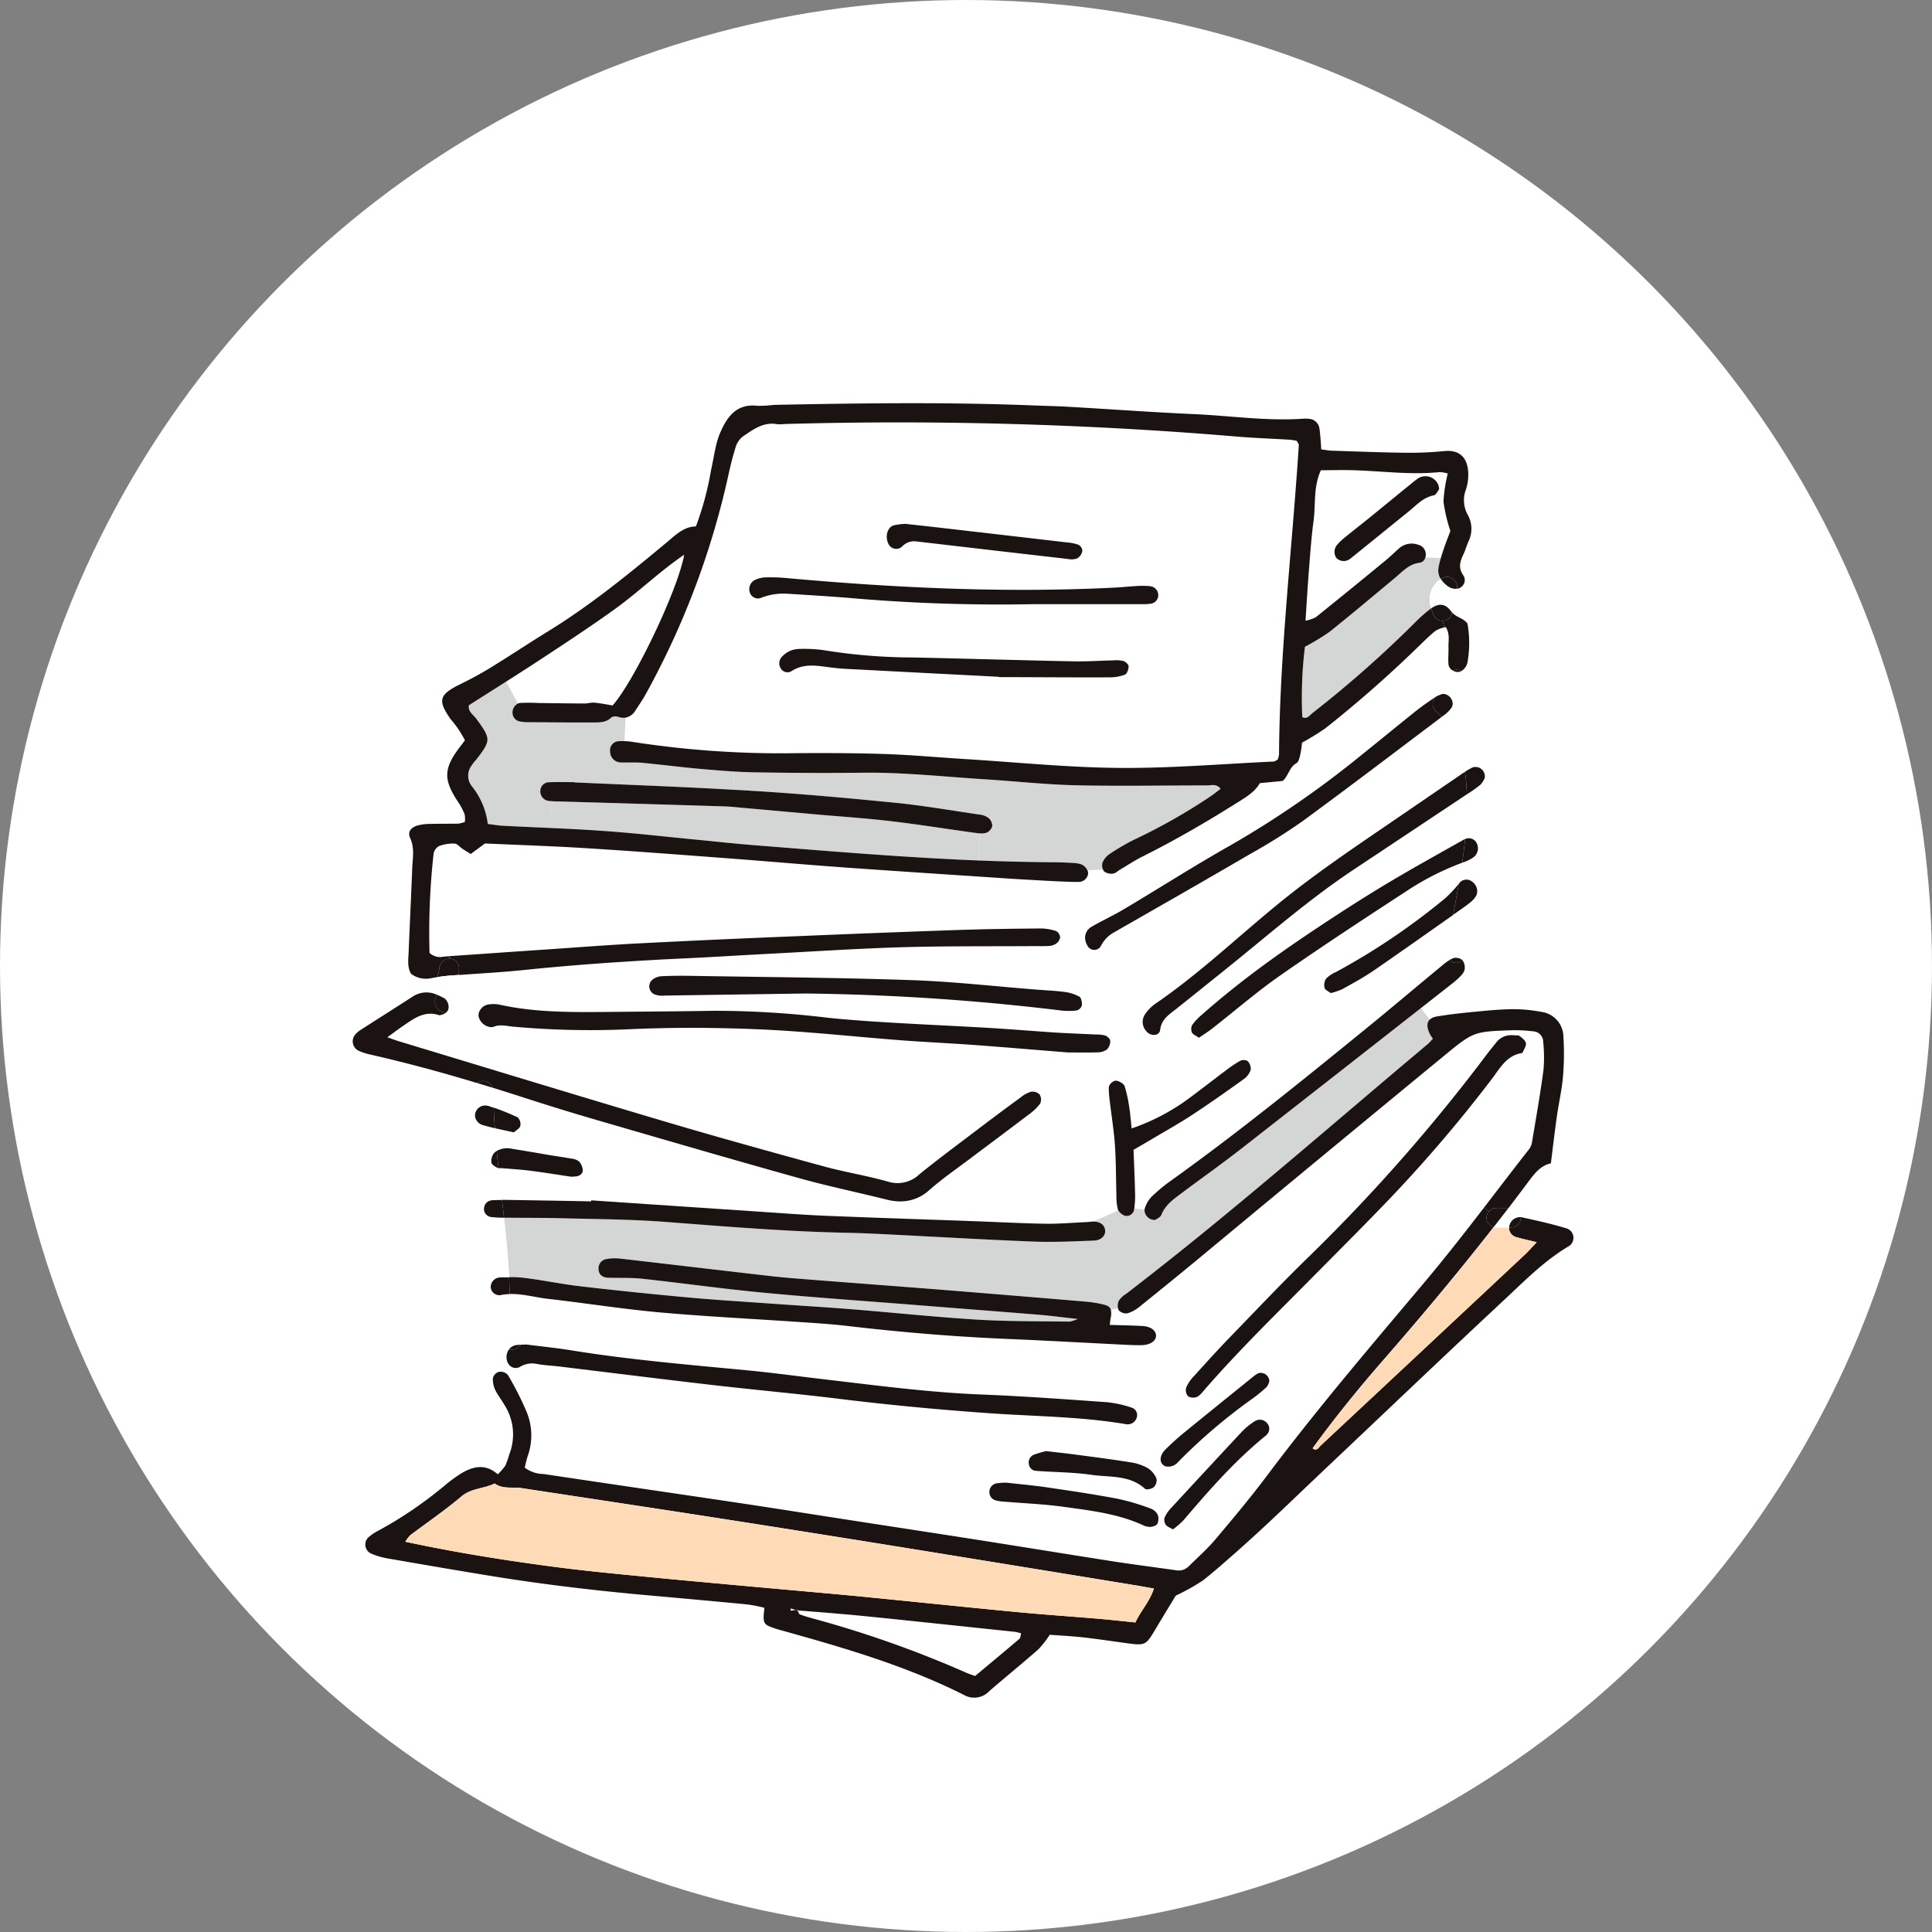 <svg xmlns="http://www.w3.org/2000/svg" xmlns:xlink="http://www.w3.org/1999/xlink" width="333" height="333" viewBox="0 0 333 333"><rect x="0" y="0" width="333" height="333" fill="#808080" stroke="none"/><defs><clipPath id="a"><rect width="210.399" height="223.11" fill="none"/></clipPath></defs><g transform="translate(-780 -3206)"><circle cx="166.5" cy="166.5" r="166.5" transform="translate(780 3206)" fill="#fff"/><g transform="translate(840.8 3275.5)"><g clip-path="url(#a)"><path d="M311.23,744.056c-.1.354-.084.767-.278.937-2.539,2.168-5.111,4.3-7.658,6.426-.608-.228-1.046-.354-1.459-.54a187.045,187.045,0,0,0-26.069-9.26c-.894-.245-1.788-.481-2.648-.81-.2-.084-.3-.448-.431-.708,3.888.329,7.759.615,11.622,1,8.611.869,17.222,1.8,25.834,2.7.329.042.649.152,1.088.253" transform="translate(-196.026 -532.034)" fill="#fff"/><path d="M505.635,386.39a25.092,25.092,0,0,1,.051,4.841c-.565,4.234-1.308,8.443-2.016,12.651a2.829,2.829,0,0,1-.624,1.2c-2.564,3.281-5.094,6.6-7.633,9.9-3.381,4.394-6.8,8.763-10.365,13-7.979,9.471-16.008,18.892-23.59,28.684l-3.39-2.656a1.413,1.413,0,0,0,0-1.865,1.6,1.6,0,0,0-2.168-.354,11.753,11.753,0,0,0-2.134,1.72q-6.148,6.554-12.212,13.166a5.9,5.9,0,0,0-1.164,1.687.925.925,0,0,0-.067.38l-1.02-.034a1.632,1.632,0,0,0-.135-.852,2.331,2.331,0,0,0-1.282-1.064,41.084,41.084,0,0,0-5.6-1.653c-4.065-.767-8.156-1.375-12.246-1.973-.691-.1-1.391-.193-2.091-.27l.3-2.572.261.025c3.1.219,6.224.219,9.286.667,3.121.455,6.536-.026,9.193,2.4.244.228,1.172.033,1.518-.261a1.689,1.689,0,0,0,.464-1.493,3.918,3.918,0,0,0-1.485-1.788l3.079-.312a2.187,2.187,0,0,0,2.1-.717,3.28,3.28,0,0,0,.236-.244,95.738,95.738,0,0,1,12.676-10.753,25.747,25.747,0,0,0,2.4-1.973,2.68,2.68,0,0,0,.456-1.029,1.5,1.5,0,0,0-1.847-1.358,3.98,3.98,0,0,0-.861.548c-2.437,1.974-4.883,3.939-7.32,5.92l-2.1-2.58a6.939,6.939,0,0,0,.895-.953c5.911-6.815,12.381-13.1,18.714-19.509,4.47-4.512,8.974-9,13.368-13.595A244.105,244.105,0,0,0,496.8,392.749c1.358-1.787,2.479-3.973,5.06-4.411a.4.4,0,0,0,.27-.2c.2-.506.607-1.063.514-1.527s-.625-.894-1.054-1.214a.884.884,0,0,0-.616-.126c-.227-.018-.438-.034-.649-.034l-.034-.852a.7.7,0,0,1,.135-.008,27.765,27.765,0,0,1,3.45.194,1.816,1.816,0,0,1,1.754,1.821" transform="translate(-300.448 -276.31)" fill="#fff"/><path d="M264.9,384.419l.034.852a3.236,3.236,0,0,0-2.8,1.256c-.5.633-1.021,1.257-1.509,1.9a302.073,302.073,0,0,1-30.869,35.1c-4.639,4.513-9.083,9.219-13.579,13.866-2.091,2.158-4.107,4.394-6.123,6.62a6.869,6.869,0,0,0-1.35,1.965,1.675,1.675,0,0,0,.3,1.518,1.794,1.794,0,0,0,1.552.119,1.4,1.4,0,0,0,.346-.211l2.1,2.58q-2.277,1.834-4.537,3.686c-1.155.944-2.277,1.948-3.349,3.011-.995.986-1.079,2.159-.329,2.715a1.361,1.361,0,0,0,.38.194l-3.079.312a8.575,8.575,0,0,0-2.91-.995c-3.3-.532-6.612-.953-9.919-1.392-1.484-.194-2.977-.346-4.756-.556-.506.152-1.282.337-2.033.616a1.423,1.423,0,0,0-.868,1.687,1.266,1.266,0,0,0,1.248,1.1l-.3,2.572c-1.594-.193-3.2-.345-4.824-.531a11.331,11.331,0,0,0-1.653.11,1.489,1.489,0,0,0-1.291,1.4,1.461,1.461,0,0,0,1.1,1.543,5.554,5.554,0,0,0,1.358.211c3.433.3,6.891.422,10.3.895,4.655.649,9.362,1.172,13.714,3.171a2.731,2.731,0,0,0,1.324.295c.422-.042,1.029-.245,1.155-.539a1.913,1.913,0,0,0,.169-.742l1.02.034a1.605,1.605,0,0,0,.245.86c.228.337.725.5,1.248.818a15.929,15.929,0,0,0,1.813-1.569c4.4-5.162,8.873-10.272,14.169-14.574a2.073,2.073,0,0,0,.27-.269l3.391,2.657q-1.7,2.189-3.357,4.4c-2.842,3.787-5.887,7.431-8.948,11.057-1.408,1.67-3.07,3.129-4.631,4.673a2.446,2.446,0,0,1-2.227.658c-3.55-.506-7.1-.953-10.643-1.5-8.215-1.282-16.421-2.624-24.644-3.913-6.848-1.072-13.7-2.108-20.553-3.172-6.393-.987-12.778-2.007-19.179-2.968-11.31-1.687-22.628-3.331-33.938-5.027a5.429,5.429,0,0,1-3.247-1.1c.169-.683.3-1.366.523-2.016a10.626,10.626,0,0,0-.152-7.482,52.927,52.927,0,0,0-3.273-6.468,1.707,1.707,0,0,0-1.3-.565l1.569-1.114a1.466,1.466,0,0,0,1.889.237,4.05,4.05,0,0,1,2.969-.43c1.248.219,2.53.27,3.787.422,8.839,1.071,17.661,2.176,26.5,3.2,7.346.851,14.717,1.5,22.055,2.412,8.375,1.029,16.775,1.813,25.192,2.412,7.954.573,15.949.573,23.835,1.906a1.131,1.131,0,0,0,.337.025,1.586,1.586,0,0,0,1.552-1.155,1.335,1.335,0,0,0-.826-1.695,18.744,18.744,0,0,0-4.377-.961c-7.144-.506-14.3-1.029-21.456-1.316-8.914-.346-17.728-1.51-26.567-2.547-4.706-.549-9.4-1.2-14.118-1.645-10-.953-20.022-1.8-29.958-3.4-2.623-.43-5.271-.692-7.9-1.029-.338.017-.667.017-1,.034.591-.9.439-2.236-.894-2.429-.38-.059-.742-.119-1.088-.169.118-2.049.143-4.1.1-6.14,2.261-.076,4.445.591,6.672.835,6.426.734,12.819,1.754,19.255,2.336,8.173.725,16.37,1.122,24.551,1.687,2.649.177,5.305.354,7.945.666,9.067,1.064,18.149,1.822,27.275,2.21,6.814.287,13.621.675,20.427,1.012.919.042,1.847.085,2.766.068,1.56-.026,2.606-.776,2.514-1.737-.093-.877-.971-1.5-2.379-1.577-1.831-.093-3.66-.127-5.592-.187.059-.531.085-.851.143-1.172a3.244,3.244,0,0,0,.033-1.476l1.249-.186a.8.8,0,0,0,.152.355,1.729,1.729,0,0,0,1.493.489,6.089,6.089,0,0,0,2.083-1.147q5.136-4.124,10.222-8.325,21.128-17.458,42.255-34.916c5.086-4.192,5.17-4.175,11.74-4.4" transform="translate(-65.055 -276.346)" fill="#fff"/><path d="M572.416,239.79a68.334,68.334,0,0,1-.27,7.27c-.008.152-.025.3-.042.447a1.722,1.722,0,0,0-.313.144c-4.622,2.606-9.26,5.17-13.8,7.911-4.149,2.5-8.214,5.144-12.246,7.835-4.968,3.324-9.826,6.781-14.464,10.542l-2.125-2.64c.809-.649,1.61-1.291,2.412-1.94,7.017-5.659,13.806-11.588,21.329-16.589q9.754-6.49,19.516-12.98" transform="translate(-380.394 -172.377)" fill="#fff"/><path d="M97.583,347.256,97.616,350c-3.424.034-6.857.059-10.289.093-6.123.05-12.255.076-18.285-1.265a5.45,5.45,0,0,0-2.058.008,1.931,1.931,0,0,0-1.189.827l-4.909-.152A1.231,1.231,0,0,0,61,349.3a13.839,13.839,0,0,0,1.054-5.591c3.753-.27,7.515-.472,11.251-.86,7.886-.819,15.78-1.375,23.683-1.805l.161,2.876a2.857,2.857,0,0,0-1.593.506,1.495,1.495,0,0,0,.328,2.664,3.871,3.871,0,0,0,1.7.169" transform="translate(-43.769 -245.162)" fill="#fff"/><path d="M156.014,439.284l-.085,2.952q-6.325-.227-12.642-.473c-3.812-.16-7.616-.455-11.411-.708q-14.523-.961-29.038-1.956a1.254,1.254,0,0,1-.008.177q-7.616-.139-15.249-.262h-.119c-.2-1.822-.413-3.644-.607-5.474.236.034.514,0,.759.026,1.594.135,3.205.236,4.8.439,2.286.295,4.554.666,6.95,1.021a8.364,8.364,0,0,0,.911-.059c.633-.1,1.138-.49,1.1-1.114a2.505,2.505,0,0,0-.65-1.467,2.437,2.437,0,0,0-1.274-.473c-1.248-.227-2.5-.4-3.753-.607-2.159-.355-4.309-.751-6.469-1.08a3.725,3.725,0,0,0-2.674.354c-.127-1.307-.236-2.606-.321-3.913,1.054.244,2.134.464,3.256.725.388-.355,1-.667,1.121-1.1a1.615,1.615,0,0,0-.439-1.476,40.155,40.155,0,0,0-4.141-1.687c-.051-.987-.076-1.965-.085-2.952a1.681,1.681,0,0,0-.067-.472c1.737.531,3.475,1.088,5.212,1.644q6.427,2.076,12.9,3.973c11.529,3.349,23.05,6.714,34.605,9.936,5,1.4,10.095,2.455,15.139,3.711a9.551,9.551,0,0,0,2.277.321" transform="translate(-61.734 -301.708)" fill="#fff"/><path d="M223.256,144.7a1.53,1.53,0,0,0-.708.684c-.742,1.333-1.6,2.6-2.353,3.921-1.122.742-2.227,1.519-3.289,2.353-3.163,2.522-6.283,5.094-9.438,7.625a169.2,169.2,0,0,1-22.519,15.527c-6.233,3.516-12.271,7.38-18.42,11.04-1.789,1.063-3.686,1.931-5.482,2.969a2.189,2.189,0,0,0-1.181,1.914l-4.293-.067a1.362,1.362,0,0,0-.675-1.062,8.593,8.593,0,0,0-2.691-.455c-4.74.042-9.479.1-14.22.261q-13.688.468-27.385,1.054-13.689.568-27.377,1.24c-5.3.27-10.6.683-15.907,1.046-5.668.379-11.344.784-17.012,1.172-.328.025-.649.042-.978.067a2.665,2.665,0,0,1-2.446-.64,122.777,122.777,0,0,1,.7-17.079,1.856,1.856,0,0,1,.937-1.333,6.928,6.928,0,0,1,2.682-.43c.455.017.886.591,1.349.894s.928.59,1.434.9c.936-.684,1.746-1.291,2.454-1.814,5.963.27,11.741.456,17.509.818,7.844.489,15.688,1.088,23.522,1.678,7.034.523,14.059,1.148,21.093,1.653,9.455.675,18.909,1.282,28.372,1.915,2.3.152,4.613.278,6.925.4,1.619.076,3.23.168,4.85.168a1.655,1.655,0,0,0,1.687-1.417,1.333,1.333,0,0,0-.118-.582l2.691-.143a1,1,0,0,0,.211.346,2.085,2.085,0,0,0,1.543.354c.414-.042.785-.439,1.181-.674,1.29-.76,2.547-1.6,3.888-2.269,5.482-2.741,10.779-5.8,15.974-9.067,1.645-1.037,3.34-1.974,4.234-3.576,1.509-.143,2.766-.261,3.955-.379,1.021-.954,1.139-2.4,2.362-3.062.388-.219.54-.987.666-1.535a15.74,15.74,0,0,0,.286-2,44.62,44.62,0,0,0,4.032-2.48,208.03,208.03,0,0,0,15.9-13.958c1-.961,1.973-1.957,3.061-2.825a4.539,4.539,0,0,1,1.552-.6l.228-.077c.767,1.265.422,2.438.464,3.56.025.919-.076,1.855-.009,2.775a1.391,1.391,0,0,0,.759,1.18" transform="translate(-33.647 -98.621)" fill="#fff"/><path d="M206.938,201.814c-.27.177-.532.355-.8.54q-5.3,3.607-10.585,7.236c-7.144,4.891-14.355,9.691-21.068,15.2-6.958,5.709-13.5,11.941-20.967,17.036a7.193,7.193,0,0,0-1.679,1.712,2.348,2.348,0,0,0,.11,2.9c.7,1,2.311.979,2.446-.126.227-1.906,1.594-2.69,2.833-3.678q3.391-2.72,6.773-5.431l2.125,2.64c-1.552,1.257-3.071,2.539-4.563,3.863a9.778,9.778,0,0,0-1.645,1.754,1.534,1.534,0,0,0-.034,1.291c.169.345.675.522,1.206.893.785-.539,1.552-1.012,2.252-1.559,3.9-3.054,7.667-6.318,11.723-9.152,7.195-5.018,14.524-9.825,21.87-14.607a46.822,46.822,0,0,1,9.522-4.841c-.169,1.214-.371,2.421-.582,3.626a23.076,23.076,0,0,1-2.319,2.471,116.6,116.6,0,0,1-18.909,12.77,4.964,4.964,0,0,0-1.679,1.155,2.035,2.035,0,0,0-.219,1.568c.084.338.641.557,1.054.877a12.047,12.047,0,0,0,1.99-.674c1.813-1.013,3.643-2,5.355-3.172,4.613-3.171,9.176-6.41,13.756-9.623-.388,2.2-.751,4.42-1,6.646a1.4,1.4,0,0,0,.337,1.148A10.17,10.17,0,0,0,203,235.2c-4.276,3.525-8.5,7.11-12.794,10.611-11.1,9.041-22.207,18.065-33.854,26.406a28.918,28.918,0,0,0-3.458,2.868,4.985,4.985,0,0,0-1.155,2.049.547.547,0,0,0-.033.169l-1.763-.253a14.723,14.723,0,0,0,.144-2.437c-.059-2.53-.169-5.06-.27-7.65,1.333-.775,2.53-1.467,3.711-2.168,2.176-1.3,4.4-2.53,6.511-3.93,2.986-1.965,5.912-4.03,8.814-6.115a3.185,3.185,0,0,0,1.163-1.6,1.891,1.891,0,0,0-.54-1.484,1.4,1.4,0,0,0-1.273-.043,21.217,21.217,0,0,0-2.581,1.738c-2.041,1.518-4.032,3.1-6.081,4.605a36.4,36.4,0,0,1-10.053,5.313c-.161-1.5-.227-2.53-.4-3.55a23.779,23.779,0,0,0-.8-3.712c-.135-.422-.792-.792-1.29-.945-.582-.177-1.425.548-1.451,1.2a16.441,16.441,0,0,0,.186,2.395c.287,2.513.708,5.027.877,7.549.195,2.875.169,5.769.253,8.661a8.6,8.6,0,0,0,.261,2.387.762.762,0,0,0,.076.168l-4.369,1.9c-.346,0-.692.068-1.037.085-2.421.109-4.85.328-7.27.287-4.15-.068-8.307-.3-12.457-.447-4.217-.16-8.425-.3-12.634-.447l.085-2.952a7.346,7.346,0,0,0,5.119-1.973c2.252-1.974,4.74-3.686,7.135-5.491,3.322-2.5,6.663-4.984,9.977-7.506A9.138,9.138,0,0,0,133.723,259a1.7,1.7,0,0,0-.1-1.577,1.777,1.777,0,0,0-1.51-.455,5.045,5.045,0,0,0-1.78.987q-3.631,2.657-7.228,5.381c-3.408,2.581-6.84,5.137-10.171,7.819a5.443,5.443,0,0,1-5.373,1.315c-3.651-1.045-7.438-1.635-11.108-2.64-9.125-2.5-18.251-5.018-27.317-7.709-15.375-4.563-30.717-9.252-46.067-13.9-.439-.134-.869-.3-1.872-.657,1.172-.843,1.889-1.392,2.623-1.89,1.9-1.3,3.753-2.758,6.3-1.915a.673.673,0,0,0,.337-.042,1.96,1.96,0,0,0,.894-.429,1.331,1.331,0,0,0,1-.658l4.909.152a1.646,1.646,0,0,0-.338,1.214,2.431,2.431,0,0,0,1.9,1.8,1.429,1.429,0,0,0,.683-.025c1.139-.481,2.261-.127,3.408-.025A147.793,147.793,0,0,0,63,246.177c7.5-.337,15.03-.3,22.527.033,8.072.354,16.126,1.257,24.188,1.873,4.259.321,8.536.514,12.8.826,5.3.388,10.593.843,16.008,1.274,1.619,0,3.357.033,5.086-.017a2.867,2.867,0,0,0,1.611-.481,2.088,2.088,0,0,0,.582-1.468c0-.328-.481-.8-.852-.936a5.891,5.891,0,0,0-1.695-.186c-2.311-.118-4.622-.194-6.925-.337-3.8-.252-7.607-.573-11.411-.8-5.769-.337-11.546-.59-17.315-.936-3.458-.211-6.916-.446-10.365-.8a163.727,163.727,0,0,0-19.711-1.215q-4.213.075-8.442.11l-.033-2.741q12.132-.164,24.264-.354a402.276,402.276,0,0,1,43.925,2.918,11.1,11.1,0,0,0,2.749.008,1.291,1.291,0,0,0,.919-.868c.059-.5-.083-1.317-.429-1.51a7.216,7.216,0,0,0-2.59-.819c-1.6-.211-3.222-.278-4.841-.4-7.144-.557-14.27-1.383-21.431-1.627-12.7-.439-25.419-.523-38.138-.742-1.619-.025-3.239-.016-4.858.059l-.16-2.876c1.333-.068,2.656-.135,3.99-.194,4.85-.228,9.7-.54,14.549-.793,7.616-.4,15.24-.9,22.865-1.13,7.514-.219,15.029-.143,22.552-.193.928-.009,1.856.033,2.775-.025a2.507,2.507,0,0,0,1.282-.4,1.653,1.653,0,0,0,.691-1.1l4.293.067a2.681,2.681,0,0,0,.4,1.367,1.311,1.311,0,0,0,2.285.143,5.519,5.519,0,0,1,2.328-2.437c7.818-4.469,15.646-8.94,23.421-13.478a102.668,102.668,0,0,0,9.092-5.7c8.046-5.9,15.965-11.934,23.926-17.93a17.567,17.567,0,0,1,4.023,9.454" transform="translate(-15.238 -138.281)" fill="#fff"/><path d="M609.119,51.489c-.295.8-.768,1.973-1.172,3.171-.16.489-.329.987-.472,1.476l-2.674-.085a1.633,1.633,0,0,0,.068-.7,1.693,1.693,0,0,0-1.282-1.485,3.28,3.28,0,0,0-3.264.574c-.785.682-1.518,1.425-2.319,2.083q-6.022,4.947-12.1,9.843a6.492,6.492,0,0,1-1.754.582c.211-3.214.379-6.09.607-8.966.22-2.766.414-5.532.785-8.282.379-2.817-.076-5.769,1.256-8.678,1.872-.008,3.711-.059,5.55-.008,4.968.143,9.919.835,14.9.328a5.8,5.8,0,0,1,1.425.237,25.505,25.505,0,0,0-.742,4.84,27.355,27.355,0,0,0,1.189,5.07M607.171,44.3a3.233,3.233,0,0,0-.092-.615,2.378,2.378,0,0,0-3.61-1.215c-.565.4-1.088.852-1.628,1.291-2.328,1.889-4.647,3.8-6.975,5.685-1.35,1.087-2.716,2.15-4.057,3.247a9.29,9.29,0,0,0-1.24,1.206,1.868,1.868,0,0,0-.1,2.252,1.793,1.793,0,0,0,2.219.236,6.64,6.64,0,0,0,.548-.422l9.69-7.843c1.333-1.08,2.48-2.42,4.318-2.775.414-.076.7-.775.928-1.046" transform="translate(-419.923 -29.467)" fill="#fff"/><path d="M124.707,92.88c-1.088,6.106-8.678,21.9-12.339,25.976-1.13-.185-2.125-.388-3.137-.48-.566-.051-1.148.152-1.721.143-2.656-.009-5.313-.051-7.97-.085a29.321,29.321,0,0,0-3.1-.008,1.046,1.046,0,0,0-.4.109l-2.033-3.778c2.117-1.35,4.208-2.682,6.274-4.049,4.251-2.8,8.51-5.591,12.626-8.568,4-2.894,7.557-6.376,11.8-9.261" transform="translate(-67.579 -66.768)" fill="#fff"/><path d="M282.459,15.017c.177.354.362.565.354.751-1.131,17.761-3.281,35.456-3.407,53.286a3.69,3.69,0,0,1-.228.91c-.286.144-.472.329-.675.337-8.889.405-17.787,1.173-26.677,1.1s-17.77-.987-26.652-1.535c-4.731-.295-9.454-.733-14.194-.877-5.541-.169-11.1-.177-16.649-.109a166.921,166.921,0,0,1-26.592-2,8.884,8.884,0,0,0-1.164-.093l.186-4.048a2.583,2.583,0,0,0,1.746-1.3c.633-.969,1.29-1.922,1.839-2.935a140.459,140.459,0,0,0,14.059-37.151c.363-1.687.767-3.382,1.282-5.027a3.833,3.833,0,0,1,1.223-1.99c1.787-1.206,3.55-2.606,5.963-2.184a7.659,7.659,0,0,0,1.383-.025,697.273,697.273,0,0,1,77.3,2.116c3.221.286,6.46.4,9.69.591.438.034.877.135,1.214.186M258.583,41.745a1.553,1.553,0,0,0-1.408-1.662,15.318,15.318,0,0,0-2.412-.017c-1.265.067-2.53.211-3.8.27-18.943.945-37.835.042-56.7-1.67a29.542,29.542,0,0,0-3.458-.092,4.432,4.432,0,0,0-1.644.4,1.768,1.768,0,0,0-.936,2.3,1.469,1.469,0,0,0,2.015.776,10.515,10.515,0,0,1,4.411-.666c3.45.219,6.907.422,10.357.7a298.932,298.932,0,0,0,32.159,1.1q9.349,0,18.69,0a8.307,8.307,0,0,0,1.383-.077,1.486,1.486,0,0,0,1.341-1.357m-5.735,13.57c.363-.143.624-.937.624-1.434,0-.312-.506-.775-.878-.9a5.131,5.131,0,0,0-1.7-.119c-2.311.051-4.613.219-6.924.169-9.227-.186-18.454-.472-27.689-.667a97.439,97.439,0,0,1-15.5-1.281,25.023,25.023,0,0,0-4.141-.186,4.02,4.02,0,0,0-2.792,1.215,1.652,1.652,0,0,0-.3,2.184,1.335,1.335,0,0,0,1.839.413c1.907-1.24,3.956-1,6.031-.717,1.029.143,2.066.262,3.095.321q13.322.708,26.626,1.384v.058H233.9c5.431.017,10.855.059,16.278.034a7.129,7.129,0,0,0,2.665-.472M245.5,33.985a1.3,1.3,0,0,0-.666-1.046,7.639,7.639,0,0,0-2.016-.413q-10.3-1.2-20.579-2.387c-2.4-.278-4.807-.54-7.262-.81a11.683,11.683,0,0,0-2,.261c-1.13.346-1.535,2-.869,3.256a1.482,1.482,0,0,0,2.345.37,2.817,2.817,0,0,1,2.437-.86q13.031,1.531,26.07,3.02a3.078,3.078,0,0,0,1.67-.093,1.977,1.977,0,0,0,.869-1.3" transform="translate(-119.746 -8.54)" fill="#fff"/><path d="M252.351,375.41a7.593,7.593,0,0,0,.5.751c-.4.414-.608.692-.869.911-17.281,14.481-34.191,29.41-52.105,43.131a3.454,3.454,0,0,0-1.2,1.189,2.158,2.158,0,0,0-.1,1.249l-1.249.186c-.143-.447-.514-.674-1.206-.852a19.957,19.957,0,0,0-3.062-.507q-12.436-1.049-24.863-2.049c-7.143-.565-14.287-1.1-21.422-1.653-2.648-.211-5.305-.4-7.945-.692-8.712-.995-17.425-2.041-26.145-3.036a8.189,8.189,0,0,0-2.4.109,1.61,1.61,0,0,0-1.239,1.831c.059.835.657,1.341,1.67,1.366,1.956.059,3.931-.034,5.87.177,6.891.751,13.756,1.721,20.646,2.379,8.629.826,17.273,1.417,25.91,2.1,7.253.582,14.506,1.131,21.759,1.721,2.05.168,4.091.447,6.722.733a6.418,6.418,0,0,1-1.417.456c-5.313-.084-10.635-.025-15.941-.346-7.253-.447-14.5-1.215-21.751-1.8-4.378-.346-8.754-.607-13.132-.919-4.959-.354-9.918-.641-14.861-1.1q-9.311-.848-18.605-1.924c-3.205-.371-6.376-1.037-9.581-1.442a18.4,18.4,0,0,0-2.716-.135c-.169-3.424-.5-6.831-.877-10.246h.237c3.348.033,6.705.008,10.053.1,5.887.152,11.79.177,17.652.633,10.366.792,20.723,1.653,31.122,1.864,2.421.051,4.85.16,7.27.287,8.307.413,16.606.9,24.914,1.231,3.458.135,6.924-.042,10.391-.169,1.349-.042,2.117-.911,1.957-1.889-.152-.885-.912-1.408-2.075-1.391l4.369-1.9a2.294,2.294,0,0,0,1.114.894,1.307,1.307,0,0,0,1.585-.987c.017-.093.034-.194.042-.286l1.763.253a1.748,1.748,0,0,0,1.855,1.746c.237-.186.877-.44,1.054-.877.683-1.729,2.108-2.707,3.492-3.745,3.416-2.555,6.907-5.027,10.272-7.649q15.5-12.083,30.952-24.231l1.544,1.965c-.556.532-.531,1.392.043,2.555" transform="translate(-66.671 -266.62)" fill="#d4d5d5"/><path d="M194.914,249.519l-.211,4.664c-12.794-.515-25.563-1.595-38.324-2.607-3.458-.269-6.908-.649-10.357-.986-5.288-.506-10.576-1.123-15.881-1.493-3.112-.22-6.225-.38-9.345-.523l.219-4.613c.6.05,1.206.05,1.814.067q14.042.417,28.076.835c1.156.043,2.311.177,3.458.278q5.87.519,11.74,1.054c4.487.4,8.991.692,13.461,1.215,4.816.565,9.606,1.341,14.414,2,.3.042.624.084.936.11" transform="translate(-86.836 -175.376)" fill="#d4d5d5"/><path d="M116.633,186.193l-.177,3.137c-9.118-.523-18.243-.852-27.369-1.265v-.042c-1.5,0-3-.051-4.5.025a1.509,1.509,0,0,0-1.366,1.358,1.682,1.682,0,0,0,1.248,1.822c.194.034.4.051.6.068l-.219,4.613c-2.657-.118-5.314-.228-7.97-.372-.9-.042-1.788-.2-2.716-.312a12.818,12.818,0,0,0-2.707-6.46,2.911,2.911,0,0,1-.118-3.56,8.622,8.622,0,0,1,.851-1.088c2.539-3.281,2.523-3.551.093-6.9-.574-.792-1.611-1.408-1.366-2.454,2.159-1.383,4.293-2.724,6.4-4.065l2.033,3.778a1.722,1.722,0,0,0-.919,1.679,1.517,1.517,0,0,0,1.307,1.408,6.985,6.985,0,0,0,1.029.118c3.812.025,7.633.067,11.445.051,1.13-.009,2.311.076,3.255-.869a1.538,1.538,0,0,1,1.24-.084,2.544,2.544,0,0,0,1.2.126l-.186,4.048a7.61,7.61,0,0,0-1.231.033,1.587,1.587,0,0,0-1.232,1.814,1.873,1.873,0,0,0,1.754,1.822c1.265.05,2.539-.052,3.8.067,3.332.312,6.654.751,9.995,1.046,1.948.169,3.888.338,5.836.456" transform="translate(-50.886 -122.711)" fill="#d4d5d5"/><path d="M603.157,94.559l2.674.085c-.143.506-.279,1-.371,1.51a2.894,2.894,0,0,0,.346,2.125,4.268,4.268,0,0,0-1.645,5.052c-.059.042-.126.093-.186.135a27.049,27.049,0,0,0-2.834,2.547,195.387,195.387,0,0,1-17.424,15.359c-.506.4-.928,1.114-1.763.718a71.341,71.341,0,0,1,.455-12.137,38.355,38.355,0,0,0,4.217-2.556c3.8-3.019,7.506-6.165,11.243-9.261,1.316-1.088,2.429-2.445,4.335-2.665a1.185,1.185,0,0,0,.953-.91" transform="translate(-418.279 -67.975)" fill="#d4d5d5"/><path d="M314.9,228.206c.742.008,1.594-.354,2.362.573-.565.43-1.071.843-1.6,1.214a100.992,100.992,0,0,1-13.25,7.532,38.46,38.46,0,0,0-4.191,2.429,3.52,3.52,0,0,0-1.307,1.543,1.756,1.756,0,0,0,.085,1.2l-2.691.143a2.032,2.032,0,0,0-1.35-1.13,7.543,7.543,0,0,0-1.375-.16c-.927-.051-1.855-.092-2.775-.1q-6.642-.037-13.267-.311l.211-4.664a3.185,3.185,0,0,0,1.1-.093,1.754,1.754,0,0,0,1.046-1.164,1.885,1.885,0,0,0-.666-1.417,3.276,3.276,0,0,0-1.594-.574c-4.8-.7-9.589-1.544-14.414-2.024-8.274-.827-16.564-1.569-24.872-2.075q-1.556-.1-3.112-.177l.177-3.137c1.172.067,2.336.118,3.509.135,6.241.109,12.491.143,18.732.067,7.076-.076,14.085.708,21.127,1.148,5.187.328,10.374.9,15.569,1.02,7.515.169,15.029.017,22.544.026" transform="translate(-167.667 -162.327)" fill="#d4d5d5"/><path d="M214.614,496.768a1.711,1.711,0,0,1,.362,3.213c-4.209,2.539-7.607,6.031-11.15,9.329-10.408,9.7-20.689,19.533-31.028,29.3-4.959,4.689-9.842,9.471-14.954,13.974-1.9,1.67-3.787,3.357-5.777,4.918a36.011,36.011,0,0,1-4.664,2.606c-1,1.645-2.319,3.812-3.618,5.988-1.51,2.538-1.7,2.64-4.757,2.226-2.522-.346-5.035-.725-7.557-1.012-1.948-.219-3.905-.312-5.786-.455a18.128,18.128,0,0,1-1.948,2.5c-2.783,2.446-5.659,4.774-8.451,7.194a3.571,3.571,0,0,1-4.4.675c-9.758-4.908-20.174-7.979-30.641-10.9-.667-.193-1.341-.354-1.99-.581-1.982-.675-2.05-.81-1.754-3.534a26.785,26.785,0,0,0-2.96-.582c-5.752-.556-11.513-1.071-17.264-1.586-8.755-.784-17.475-1.812-26.154-3.2-6.157-.995-12.305-2.057-18.445-3.121a12.506,12.506,0,0,1-2.985-.868,1.71,1.71,0,0,1-.321-2.894A7.112,7.112,0,0,1,9.8,549a70.187,70.187,0,0,0,11.74-7.986,23.563,23.563,0,0,1,2.809-2.033c2-1.164,4.065-1.645,6.2.219a10.114,10.114,0,0,0,1.315-1.527,18.406,18.406,0,0,0,.683-1.957A9.42,9.42,0,0,0,31.6,527.1c-.464-.8-1.037-1.543-1.459-2.362a4.434,4.434,0,0,1-.439-1.645,1.4,1.4,0,0,1,1.1-1.56,1.226,1.226,0,0,1,.185-.017,1.706,1.706,0,0,1,1.3.566,52.884,52.884,0,0,1,3.273,6.468,10.623,10.623,0,0,1,.152,7.482c-.227.649-.354,1.333-.523,2.016a5.429,5.429,0,0,0,3.247,1.1c11.31,1.7,22.628,3.34,33.938,5.027,6.4.961,12.786,1.982,19.179,2.969,6.857,1.063,13.705,2.1,20.553,3.172,8.223,1.289,16.429,2.631,24.644,3.913,3.542.548,7.093.995,10.644,1.5a2.447,2.447,0,0,0,2.227-.658c1.56-1.543,3.222-3,4.63-4.673,3.062-3.626,6.107-7.27,8.948-11.057q1.657-2.214,3.357-4.4c7.582-9.792,15.61-19.213,23.589-28.685,3.568-4.234,6.984-8.6,10.365-13l.843.65a1.754,1.754,0,0,0-.388,1.071,1.7,1.7,0,0,0,1.223,1.619c-6.123,7.835-12.508,15.46-19.045,22.949-4.259,4.883-8.333,9.91-12.161,15.172.759.557,1.046-.143,1.374-.455q17.635-16.459,35.229-32.943c.649-.608,1.231-1.29,2.024-2.125-1.408-.346-2.522-.573-3.6-.9a1.648,1.648,0,0,1-1.164-1.627h.337a1.7,1.7,0,0,0,1.687-1.687.57.57,0,0,0-.008-.118c.008,0,.025.008.033.008,2.59.566,5.187,1.13,7.717,1.9m-74.169,67.97c.919-2.024,2.48-3.6,3.188-5.853-1.341-.236-2.463-.446-3.584-.624q-20-3.264-40-6.511Q83.79,549.131,67.533,546.6c-10.956-1.7-21.921-3.348-32.876-5.018-1.561-.245-3.238.227-4.655-.8-1.839.912-4,.785-5.727,2.236-2.817,2.386-5.887,4.47-8.839,6.7a6.444,6.444,0,0,0-.827,1.1c8.872,1.89,17.425,3.247,26.01,4.369,4.925.642,9.876,1.122,14.819,1.6,6.553.649,13.114,1.231,19.668,1.83,5.87.54,11.74,1.038,17.61,1.6,9.083.885,18.159,1.846,27.242,2.715,4.714.448,9.437.768,14.16,1.164,2.049.177,4.09.405,6.325.633m-19.972,2.809c.194-.169.177-.583.278-.937-.439-.1-.759-.211-1.088-.253-8.611-.9-17.222-1.831-25.834-2.7-3.863-.388-7.734-.674-11.622-1a.865.865,0,0,0-.042-.085l-.236.026c-.286-.084-.582-.177-.877-.27-.017.127-.025.254-.042.379.312-.033.615-.076.919-.109l.152.051c.042,0,.084.008.127.008.126.261.227.624.43.708.86.329,1.754.565,2.648.81a187.075,187.075,0,0,1,26.069,9.26c.414.186.852.312,1.459.54,2.547-2.126,5.119-4.259,7.658-6.426" transform="translate(-5.547 -354.588)" fill="#1a1311"/><path d="M545.828,376.241a47.27,47.27,0,0,1-.076,6.924c-.2,2.294-.733,4.562-1.054,6.848-.371,2.607-.675,5.229-1.029,8.079-2.007.405-3.129,2.168-4.369,3.821q-1.455,1.936-2.927,3.863h-2.109a1.712,1.712,0,0,0-1.3.616l-.843-.65c2.539-3.306,5.069-6.62,7.633-9.9a2.829,2.829,0,0,0,.624-1.2c.708-4.208,1.451-8.416,2.016-12.651a25.075,25.075,0,0,0-.051-4.841,1.816,1.816,0,0,0-1.754-1.821,27.7,27.7,0,0,0-3.449-.195.683.683,0,0,0-.135.008c-6.57.228-6.654.211-11.74,4.4q-21.165,17.407-42.255,34.916-5.086,4.2-10.222,8.325a6.082,6.082,0,0,1-2.083,1.147,1.73,1.73,0,0,1-1.493-.489.8.8,0,0,1-.152-.355,2.159,2.159,0,0,1,.1-1.249,3.453,3.453,0,0,1,1.2-1.189c17.914-13.722,34.824-28.65,52.105-43.131.261-.219.472-.5.869-.911a7.5,7.5,0,0,1-.5-.751c-.574-1.163-.6-2.024-.043-2.555a2.352,2.352,0,0,1,1.24-.532c2.16-.362,4.352-.6,6.536-.809s4.378-.43,6.571-.447a25.636,25.636,0,0,1,4.807.455,4.369,4.369,0,0,1,3.879,4.268" transform="translate(-337.158 -267.071)" fill="#1a1311"/><path d="M627.1,507.738c-.793.835-1.375,1.518-2.024,2.125q-17.6,16.484-35.229,32.943c-.329.313-.615,1.012-1.374.455,3.829-5.262,7.9-10.289,12.161-15.172,6.536-7.49,12.921-15.114,19.045-22.949a1.708,1.708,0,0,0,.463.067h2.193a1.648,1.648,0,0,0,1.163,1.627c1.08.329,2.193.557,3.6.9" transform="translate(-423.031 -363.128)" fill="#fedab6"/><path d="M569.348,388.825c.092.463-.312,1.02-.514,1.527a.4.4,0,0,1-.27.2c-2.581.438-3.7,2.624-5.06,4.411a244.079,244.079,0,0,1-17.526,20.563c-4.394,4.6-8.9,9.083-13.368,13.6-6.334,6.411-12.8,12.694-18.714,19.508a6.924,6.924,0,0,1-.895.953,1.39,1.39,0,0,1-.346.211,1.794,1.794,0,0,1-1.552-.119,1.675,1.675,0,0,1-.3-1.518,6.864,6.864,0,0,1,1.35-1.965c2.016-2.226,4.031-4.462,6.123-6.62,4.5-4.647,8.94-9.353,13.579-13.866a302.073,302.073,0,0,0,30.869-35.1c.489-.641,1.012-1.265,1.509-1.9a3.237,3.237,0,0,1,2.8-1.256c.211,0,.422.017.649.034a.886.886,0,0,1,.616.126c.429.32.961.75,1.054,1.215" transform="translate(-367.146 -278.525)" fill="#1a1311"/><path d="M710.933,498.9a.568.568,0,0,1,.008.117,1.7,1.7,0,0,1-1.687,1.687h-.337a1.5,1.5,0,0,1,.033-.27,1.876,1.876,0,0,1,1.983-1.534" transform="translate(-509.617 -358.622)" fill="#1a1311"/><path d="M704.141,494.949a1.876,1.876,0,0,0-1.983,1.534,1.508,1.508,0,0,0-.033.27h-2.193a1.708,1.708,0,0,1-.463-.067c.859-1.1,1.72-2.2,2.572-3.306h.422a1.7,1.7,0,0,1,1.679,1.569" transform="translate(-502.825 -354.675)" fill="#fff"/><path d="M696.8,493.38h2.108q-1.277,1.657-2.572,3.306a1.7,1.7,0,0,1-1.223-1.619A1.755,1.755,0,0,1,695.5,494a1.712,1.712,0,0,1,1.3-.616" transform="translate(-499.697 -354.675)" fill="#1a1311"/><path d="M682.948,228.509c.7,6.351-.463,13.352-1.661,19.879a2.121,2.121,0,0,0-1.013-1.754,1.541,1.541,0,0,0-2.134.429c-.008.009-.016.026-.033.034.211-1.206.413-2.413.582-3.626.109-.042.228-.085.346-.127a6.666,6.666,0,0,0,1.535-.768,1.92,1.92,0,0,0,.641-2.437,1.5,1.5,0,0,0-2.032-.742c.016-.152.033-.3.042-.447a68.353,68.353,0,0,0,.27-7.27c.033-.025.067-.042.1-.068a20.387,20.387,0,0,0,2.252-1.6,4.135,4.135,0,0,0,.759-1.2,2.7,2.7,0,0,0-.009-.27Z" transform="translate(-487.469 -164.268)" fill="#fff"/><path d="M675.377,196.074l-.354.034a1.6,1.6,0,0,0-2.167-1.476,10.368,10.368,0,0,0-1.257.733,17.567,17.567,0,0,0-4.023-9.454c.16-.119.321-.245.481-.363a5.315,5.315,0,0,0,1.206-1.214,1.279,1.279,0,0,0,.211-.877l.388-.067a21.015,21.015,0,0,1,5.516,12.684" transform="translate(-479.898 -131.833)" fill="#fff"/><path d="M685.31,224.524a2.7,2.7,0,0,1,.009.27,4.143,4.143,0,0,1-.759,1.2,20.394,20.394,0,0,1-2.252,1.6c-.034.026-.067.043-.1.068a32.911,32.911,0,0,0-.321-3.88,10.333,10.333,0,0,1,1.257-.733,1.6,1.6,0,0,1,2.167,1.476" transform="translate(-490.185 -160.249)" fill="#1a1311"/><path d="M682.7,267.615a1.92,1.92,0,0,1-.641,2.437,6.661,6.661,0,0,1-1.535.767c-.118.042-.237.085-.346.128.2-1.35.371-2.708.49-4.074a1.5,1.5,0,0,1,2.032.742" transform="translate(-488.957 -191.743)" fill="#1a1311"/><path d="M678.807,294.055v.042c-.043.185-.068.362-.1.539a1.343,1.343,0,0,1-.169.354,3.925,3.925,0,0,1-.666.785c-.439.379-.894.725-1.367,1.063-.616.43-1.231.86-1.847,1.3.32-1.8.657-3.584.97-5.373.017-.008.025-.025.034-.034a1.541,1.541,0,0,1,2.134-.429,2.121,2.121,0,0,1,1.013,1.753" transform="translate(-484.989 -209.935)" fill="#1a1311"/><path d="M689.056,299.91c.034-.177.059-.355.1-.54a1.751,1.751,0,0,1-.1.54" transform="translate(-495.34 -215.207)" fill="#1a1311"/><path d="M675.965,301.644a1.354,1.354,0,0,0,.169-.354c-.666,3.6-1.324,7.051-1.67,10.146a1.682,1.682,0,0,1-.708,1.231.212.212,0,0,0-.051-.067,1.772,1.772,0,0,0-1.527-.388,3.849,3.849,0,0,0-.751.372,1.4,1.4,0,0,1-.337-1.148c.245-2.226.607-4.444,1-6.646.616-.439,1.231-.868,1.847-1.3.473-.338.928-.683,1.367-1.062a3.957,3.957,0,0,0,.666-.785" transform="translate(-482.417 -216.587)" fill="#fff"/><path d="M216.608,19.187a4.957,4.957,0,0,1,.135,4.672c-.329.734-.531,1.526-.886,2.252-.59,1.214-.869,2.336.025,3.576a1.463,1.463,0,0,1-.27,1.906,1.379,1.379,0,0,1-.827.38,1.742,1.742,0,0,0-2.513-1.839c-.1.059-.2.118-.3.169a2.894,2.894,0,0,1-.346-2.125c.093-.507.228-1,.371-1.51.143-.489.312-.986.472-1.476.4-1.2.877-2.37,1.172-3.171a27.353,27.353,0,0,1-1.189-5.07,25.507,25.507,0,0,1,.742-4.84,5.827,5.827,0,0,0-1.425-.237c-4.984.506-9.935-.185-14.9-.328-1.839-.051-3.677,0-5.55.008-1.333,2.909-.877,5.861-1.256,8.678-.371,2.75-.565,5.516-.785,8.282-.228,2.876-.4,5.752-.607,8.966a6.472,6.472,0,0,0,1.754-.582q6.085-4.884,12.1-9.843c.8-.658,1.535-1.4,2.319-2.083a3.281,3.281,0,0,1,3.264-.574,1.693,1.693,0,0,1,1.282,1.485,1.635,1.635,0,0,1-.068.7,1.185,1.185,0,0,1-.953.91c-1.906.22-3.019,1.577-4.335,2.665-3.737,3.1-7.447,6.242-11.243,9.261a38.451,38.451,0,0,1-4.217,2.555,71.34,71.34,0,0,0-.455,12.137c.835.4,1.257-.32,1.763-.717a195.305,195.305,0,0,0,17.424-15.359,27.087,27.087,0,0,1,2.834-2.547c.059-.042.126-.093.186-.135a7.623,7.623,0,0,0,.489,1.307,1.586,1.586,0,0,0,1.459.827l.337,1.156a4.543,4.543,0,0,0-1.552.6c-1.088.868-2.058,1.864-3.061,2.825a208.082,208.082,0,0,1-15.9,13.958,44.618,44.618,0,0,1-4.032,2.48,15.806,15.806,0,0,1-.287,2c-.126.548-.278,1.315-.666,1.535-1.223.666-1.341,2.108-2.361,3.062-1.189.118-2.446.236-3.955.379-.894,1.6-2.59,2.539-4.234,3.576-5.2,3.264-10.492,6.325-15.974,9.067-1.341.666-2.6,1.509-3.888,2.269-.4.235-.767.633-1.181.674a2.085,2.085,0,0,1-1.543-.354,1,1,0,0,1-.211-.346,1.758,1.758,0,0,1-.085-1.2A3.518,3.518,0,0,1,155,77.626a38.435,38.435,0,0,1,4.191-2.429,101.009,101.009,0,0,0,13.25-7.532c.531-.371,1.038-.784,1.6-1.214-.768-.927-1.619-.565-2.362-.573-7.514-.009-15.029.143-22.544-.026-5.2-.118-10.383-.692-15.569-1.02-7.043-.439-14.051-1.223-21.127-1.148-6.241.076-12.491.042-18.732-.067-1.172-.017-2.337-.068-3.509-.135-1.948-.118-3.888-.287-5.836-.456-3.34-.295-6.663-.733-9.995-1.045-1.256-.119-2.53-.017-3.8-.067a1.872,1.872,0,0,1-1.754-1.822,1.587,1.587,0,0,1,1.231-1.814,7.579,7.579,0,0,1,1.231-.033,8.893,8.893,0,0,1,1.165.093,166.983,166.983,0,0,0,26.592,2c5.55-.067,11.108-.059,16.649.109,4.74.144,9.463.583,14.194.877,8.882.548,17.762,1.459,26.652,1.535s17.788-.692,26.677-1.1c.2-.008.388-.193.675-.337a3.691,3.691,0,0,0,.228-.91c.126-17.829,2.277-35.524,3.407-53.286.008-.187-.177-.4-.354-.751-.338-.051-.776-.152-1.215-.186-3.23-.195-6.469-.3-9.69-.591a697.339,697.339,0,0,0-77.3-2.116,7.711,7.711,0,0,1-1.383.025c-2.412-.422-4.175.978-5.963,2.184a3.834,3.834,0,0,0-1.223,1.99c-.514,1.645-.919,3.341-1.282,5.028A140.443,140.443,0,0,1,75.052,49.963c-.548,1.012-1.206,1.966-1.839,2.935a2.581,2.581,0,0,1-1.746,1.3,2.543,2.543,0,0,1-1.2-.126,1.536,1.536,0,0,0-1.24.084c-.945.944-2.125.86-3.255.869-3.812.016-7.633-.025-11.445-.051a6.987,6.987,0,0,1-1.029-.118,1.518,1.518,0,0,1-1.307-1.408,1.722,1.722,0,0,1,.919-1.678,1.046,1.046,0,0,1,.4-.109,29.318,29.318,0,0,1,3.1.008c2.656.034,5.313.076,7.97.085.573.008,1.155-.194,1.721-.143,1.012.092,2.007.295,3.137.48C72.9,48.015,80.492,32.218,81.58,26.112c-4.242,2.884-7.8,6.367-11.8,9.261-4.116,2.977-8.375,5.769-12.626,8.568-2.066,1.367-4.158,2.7-6.274,4.049s-4.242,2.682-6.4,4.065c-.245,1.046.793,1.662,1.366,2.455,2.429,3.348,2.446,3.618-.093,6.9A8.624,8.624,0,0,0,44.9,62.5a2.912,2.912,0,0,0,.118,3.56,12.817,12.817,0,0,1,2.707,6.459c.928.11,1.814.27,2.716.312,2.657.144,5.314.254,7.97.372,3.121.143,6.233.3,9.345.523,5.305.37,10.594.986,15.881,1.493,3.449.337,6.9.717,10.357.986,12.761,1.012,25.53,2.092,38.324,2.607q6.629.265,13.266.311c.919.009,1.847.051,2.774.1a7.551,7.551,0,0,1,1.375.16,2.033,2.033,0,0,1,1.35,1.13,1.337,1.337,0,0,1,.118.582,1.655,1.655,0,0,1-1.687,1.417c-1.619,0-3.23-.093-4.85-.168-2.311-.127-4.622-.253-6.925-.4-9.463-.633-18.917-1.24-28.372-1.915-7.034-.506-14.059-1.13-21.093-1.653-7.835-.59-15.679-1.189-23.522-1.678-5.769-.362-11.546-.548-17.51-.818-.708.523-1.518,1.13-2.454,1.814-.506-.312-.979-.6-1.434-.9s-.894-.877-1.349-.895a6.934,6.934,0,0,0-2.682.431,1.857,1.857,0,0,0-.937,1.333,122.776,122.776,0,0,0-.7,17.079,2.665,2.665,0,0,0,2.446.64c.329-.025.65-.042.978-.067l.034.447a1.719,1.719,0,0,0-1.763,1.627,6.554,6.554,0,0,1-.371,1.535c-.3.042-.6.092-.894.143a4.267,4.267,0,0,1-3.618-.725c-.683-1.181-.463-2.471-.413-3.728.194-4.85.439-9.7.624-14.557.068-1.7.431-3.408-.362-5.112-.455-.978.042-1.763,1.155-2.133a8.31,8.31,0,0,1,2.336-.3c1.611-.05,3.222-.016,4.841-.05a6.019,6.019,0,0,0,1.08-.279,3.924,3.924,0,0,0-.025-1.341A11.474,11.474,0,0,0,42.6,68.711c-2.547-3.837-2.5-5.726.261-9.387.279-.362.557-.734.928-1.223a17.863,17.863,0,0,0-2.463-3.643c-2.285-3.264-2-4.226,1.645-6.022,1.755-.86,3.492-1.788,5.162-2.817,3.357-2.049,6.621-4.233,9.969-6.292,7.32-4.5,13.941-9.91,20.52-15.384,1.5-1.248,2.9-2.682,4.976-2.707a51.758,51.758,0,0,0,2.581-9.547c.3-1.358.523-2.724.826-4.074a14.331,14.331,0,0,1,.692-2.328C88.926,2.4,90.528.008,94.264.447A22.015,22.015,0,0,0,97.031.287c14.92-.3,29.831-.5,44.751.093,2.083.084,4.166.118,6.241.244,7.152.413,14.3.936,21.465,1.256,6.233.279,12.44,1.215,18.7.793a5.277,5.277,0,0,1,1.037.017,1.926,1.926,0,0,1,1.855,1.745c.16,1.122.211,2.252.312,3.526.691.084,1.248.2,1.8.219,4.158.135,8.316.3,12.482.354a61.3,61.3,0,0,0,6.925-.286c2.749-.27,4.057,1.256,4.124,3.879a8.471,8.471,0,0,1-.388,2.715,5.156,5.156,0,0,0,.27,4.344" transform="translate(-24.452 0)" fill="#1a1311"/><path d="M672.418,130.207a18.99,18.99,0,0,1,.051,6.41,2.312,2.312,0,0,1-.312.978,2.356,2.356,0,0,1-.776.8,1.651,1.651,0,0,0-1.484-.076,1.391,1.391,0,0,1-.759-1.18c-.067-.919.034-1.855.009-2.774-.042-1.122.3-2.295-.464-3.56l-.228.077-.337-1.156a1.732,1.732,0,0,0,.852-.219,1.586,1.586,0,0,0,.794-1.2c.767.852,1.914.944,2.656,1.9" transform="translate(-480.287 -92.237)" fill="#1a1311"/><path d="M540.163,229.869q-9.754,6.49-19.516,12.98c-7.523,5-14.312,10.93-21.329,16.589-.8.649-1.6,1.29-2.412,1.94q-3.379,2.72-6.773,5.431c-1.239.987-2.606,1.771-2.833,3.678-.135,1.1-1.746,1.121-2.446.127a2.349,2.349,0,0,1-.11-2.9A7.192,7.192,0,0,1,486.421,266c7.464-5.095,14.009-11.327,20.967-17.036,6.713-5.508,13.924-10.307,21.068-15.2q5.289-3.617,10.585-7.236c.27-.185.531-.362.8-.54a32.893,32.893,0,0,1,.321,3.88" transform="translate(-348.141 -162.456)" fill="#1a1311"/><path d="M668.1,163.994a1.636,1.636,0,0,1,.725,2.311c-.59,1.054-1.231,2.066-1.855,3.087l-.388.067a1.75,1.75,0,0,0-1.67-1.526,5.666,5.666,0,0,0-1.265.523.762.762,0,0,0-.093.067c.751-1.323,1.611-2.588,2.353-3.921a1.53,1.53,0,0,1,.708-.684,1.806,1.806,0,0,0,.565.211,1.272,1.272,0,0,0,.919-.135" transform="translate(-477.009 -117.835)" fill="#fff"/><path d="M540.257,341.544a2.307,2.307,0,0,1,.312,1.5,2.244,2.244,0,0,1-.7,1.146,13.16,13.16,0,0,1-1.544,1.376c-1.771,1.391-3.542,2.774-5.313,4.166q-15.472,12.132-30.953,24.231c-3.365,2.622-6.857,5.094-10.272,7.649-1.384,1.038-2.809,2.016-3.492,3.745-.177.438-.818.691-1.054.877a1.749,1.749,0,0,1-1.855-1.746.55.55,0,0,1,.033-.169,4.991,4.991,0,0,1,1.155-2.049,28.916,28.916,0,0,1,3.458-2.868c11.647-8.341,22.755-17.365,33.854-26.406,4.293-3.5,8.518-7.085,12.794-10.611a10.219,10.219,0,0,1,1.248-.927,1.813,1.813,0,0,0,2.328.083" transform="translate(-348.919 -245.465)" fill="#1a1311"/><path d="M560.945,267.383a1.719,1.719,0,0,1,.312-.144c-.118,1.367-.287,2.724-.489,4.074a46.839,46.839,0,0,0-9.522,4.841c-7.346,4.783-14.675,9.589-21.87,14.607-4.056,2.834-7.818,6.1-11.723,9.152-.7.547-1.467,1.02-2.252,1.559-.531-.371-1.037-.548-1.206-.893a1.534,1.534,0,0,1,.034-1.291,9.786,9.786,0,0,1,1.645-1.754c1.492-1.324,3.011-2.606,4.563-3.863,4.639-3.761,9.5-7.219,14.464-10.542,4.031-2.69,8.1-5.331,12.246-7.835,4.538-2.741,9.176-5.3,13.8-7.911" transform="translate(-369.548 -192.109)" fill="#1a1311"/><path d="M674.593,340.4a.216.216,0,0,1,.051.067,1.814,1.814,0,0,1-2.328-.083,3.847,3.847,0,0,1,.751-.372,1.772,1.772,0,0,1,1.527.388" transform="translate(-483.305 -244.387)" fill="#1a1311"/><path d="M675.931,163.63a1.272,1.272,0,0,1-.919.135,1.806,1.806,0,0,1-.565-.211,1.651,1.651,0,0,1,1.484.076" transform="translate(-484.838 -117.472)" fill="#1a1311"/><path d="M618.816,294.63c-.312,1.788-.65,3.576-.97,5.372-4.58,3.213-9.143,6.452-13.756,9.623-1.712,1.172-3.542,2.159-5.355,3.171a12.028,12.028,0,0,1-1.99.674c-.413-.321-.97-.539-1.054-.878a2.035,2.035,0,0,1,.219-1.568,4.96,4.96,0,0,1,1.678-1.155A116.6,116.6,0,0,0,616.5,297.1a23.023,23.023,0,0,0,2.319-2.471" transform="translate(-428.178 -211.8)" fill="#1a1311"/><path d="M667.332,106.619a1.742,1.742,0,0,1,2.513,1.839,2.052,2.052,0,0,1-1.425-.3,4.464,4.464,0,0,1-1.383-1.366c.093-.051.194-.11.3-.169" transform="translate(-479.51 -76.485)" fill="#1a1311"/><path d="M663.641,109.156a2.05,2.05,0,0,0,1.425.3,1.491,1.491,0,0,1-.81,1.08c-.329.177-.548.371-.556.539a2.826,2.826,0,0,0,.32,1.367,2.007,2.007,0,0,1,.186,1.113c-.059-.067-.111-.134-.169-.211-.987-1.357-2.091-1.417-3.424-.506a4.267,4.267,0,0,1,1.644-5.051,4.465,4.465,0,0,0,1.383,1.366" transform="translate(-474.731 -77.487)" fill="#fff"/><path d="M665.561,179.727a1.279,1.279,0,0,1-.211.877,5.32,5.32,0,0,1-1.206,1.214c-.16.118-.321.244-.481.362a13.56,13.56,0,0,0-1.037-1.054,1.683,1.683,0,0,1-.27-2.041,3.353,3.353,0,0,1,.177-.3.739.739,0,0,1,.093-.067,5.665,5.665,0,0,1,1.265-.523,1.751,1.751,0,0,1,1.67,1.527" transform="translate(-475.986 -128.102)" fill="#1a1311"/><path d="M664.611,124.7c.059.076.11.144.169.211a1.587,1.587,0,0,1-.794,1.2,1.733,1.733,0,0,1-.852.219,1.586,1.586,0,0,1-1.459-.827,7.64,7.64,0,0,1-.489-1.308c1.333-.91,2.437-.851,3.424.506" transform="translate(-475.306 -88.842)" fill="#1a1311"/><path d="M619.843,46.38a3.233,3.233,0,0,1,.092.615c-.227.27-.514.97-.928,1.046-1.838.355-2.985,1.7-4.318,2.775q-4.845,3.921-9.69,7.843a6.66,6.66,0,0,1-.548.422,1.793,1.793,0,0,1-2.219-.236,1.869,1.869,0,0,1,.1-2.252,9.307,9.307,0,0,1,1.24-1.206c1.341-1.1,2.707-2.16,4.057-3.247,2.328-1.889,4.647-3.8,6.975-5.685.54-.439,1.062-.895,1.628-1.291a2.378,2.378,0,0,1,3.61,1.215" transform="translate(-432.688 -32.16)" fill="#1a1311"/><path d="M509.389,182.634a13.456,13.456,0,0,1,1.037,1.054c-7.961,6-15.881,12.035-23.926,17.93a102.67,102.67,0,0,1-9.092,5.7c-7.776,4.537-15.6,9.008-23.421,13.478a5.519,5.519,0,0,0-2.328,2.437,1.311,1.311,0,0,1-2.285-.143,2.681,2.681,0,0,1-.4-1.367,2.189,2.189,0,0,1,1.18-1.914c1.8-1.038,3.694-1.906,5.482-2.969,6.148-3.66,12.187-7.524,18.42-11.04a169.18,169.18,0,0,0,22.518-15.527c3.155-2.53,6.275-5.1,9.438-7.625,1.062-.835,2.167-1.611,3.289-2.354a3.434,3.434,0,0,0-.177.3,1.683,1.683,0,0,0,.27,2.041" transform="translate(-322.748 -129.61)" fill="#1a1311"/><path d="M515.282,623.816a1.414,1.414,0,0,1,0,1.865,2.07,2.07,0,0,1-.27.269c-5.3,4.3-9.767,9.412-14.169,14.575a15.963,15.963,0,0,1-1.813,1.569c-.523-.321-1.02-.481-1.248-.818a1.607,1.607,0,0,1-.245-.86.925.925,0,0,1,.067-.38,5.9,5.9,0,0,1,1.164-1.687q6.085-6.6,12.212-13.166a11.762,11.762,0,0,1,2.134-1.72,1.6,1.6,0,0,1,2.168.354" transform="translate(-357.663 -447.985)" fill="#1a1311"/><path d="M514.022,595.786a2.679,2.679,0,0,1-.456,1.028,25.716,25.716,0,0,1-2.4,1.974A95.71,95.71,0,0,0,498.5,609.541a3.346,3.346,0,0,1-.236.244,2.188,2.188,0,0,1-2.1.717,1.361,1.361,0,0,1-.38-.194c-.751-.557-.666-1.729.329-2.715,1.071-1.063,2.193-2.067,3.348-3.011q2.265-1.847,4.538-3.686c2.437-1.982,4.883-3.947,7.32-5.92a3.991,3.991,0,0,1,.861-.549,1.5,1.5,0,0,1,1.847,1.358" transform="translate(-356.04 -427.257)" fill="#1a1311"/><path d="M487.435,402.877a1.892,1.892,0,0,1,.54,1.484,3.186,3.186,0,0,1-1.164,1.6c-2.9,2.084-5.828,4.15-8.814,6.115-2.108,1.4-4.335,2.632-6.511,3.93-1.181.7-2.378,1.392-3.711,2.168.1,2.59.211,5.12.27,7.65a14.721,14.721,0,0,1-.144,2.437c-.008.093-.025.194-.042.286a1.307,1.307,0,0,1-1.585.987,2.293,2.293,0,0,1-1.113-.894.749.749,0,0,1-.076-.168,8.613,8.613,0,0,1-.261-2.387c-.084-2.893-.059-5.786-.253-8.661-.169-2.522-.59-5.036-.877-7.549a16.439,16.439,0,0,1-.186-2.395c.026-.65.869-1.375,1.451-1.2.5.153,1.155.523,1.29.945a23.753,23.753,0,0,1,.8,3.712c.169,1.02.236,2.049.4,3.55a36.393,36.393,0,0,0,10.053-5.313c2.049-1.51,4.04-3.087,6.081-4.605a21.222,21.222,0,0,1,2.581-1.738,1.4,1.4,0,0,1,1.274.043" transform="translate(-333.198 -289.49)" fill="#1a1311"/><path d="M419.288,667.289a1.631,1.631,0,0,1,.135.852,1.918,1.918,0,0,1-.169.742c-.126.294-.733.5-1.155.539a2.731,2.731,0,0,1-1.324-.295c-4.352-2-9.059-2.522-13.714-3.171-3.407-.473-6.865-.6-10.3-.895a5.554,5.554,0,0,1-1.358-.211,1.46,1.46,0,0,1-1.1-1.543,1.488,1.488,0,0,1,1.291-1.4,11.325,11.325,0,0,1,1.653-.11c1.627.187,3.23.338,4.825.531.7.077,1.4.169,2.091.27,4.091.6,8.182,1.206,12.246,1.974a41.093,41.093,0,0,1,5.6,1.653,2.33,2.33,0,0,1,1.282,1.063" transform="translate(-280.569 -475.745)" fill="#1a1311"/><path d="M312.174,108.3a1.553,1.553,0,0,1,1.408,1.661,1.487,1.487,0,0,1-1.342,1.357,8.274,8.274,0,0,1-1.383.077q-9.337.011-18.69,0a298.864,298.864,0,0,1-32.159-1.1c-3.45-.278-6.907-.48-10.357-.7a10.514,10.514,0,0,0-4.411.665,1.469,1.469,0,0,1-2.016-.776,1.769,1.769,0,0,1,.936-2.3,4.423,4.423,0,0,1,1.644-.4,29.546,29.546,0,0,1,3.458.092c18.867,1.713,37.759,2.615,56.7,1.67,1.265-.059,2.53-.2,3.8-.27a15.314,15.314,0,0,1,2.412.017" transform="translate(-174.746 -76.761)" fill="#1a1311"/><path d="M436.5,647.181a1.688,1.688,0,0,1-.464,1.493c-.346.295-1.274.489-1.518.261-2.656-2.421-6.072-1.94-9.193-2.395-3.062-.448-6.191-.448-9.286-.667l-.261-.025a1.266,1.266,0,0,1-1.248-1.1,1.423,1.423,0,0,1,.868-1.687c.751-.278,1.527-.464,2.033-.615,1.78.211,3.272.362,4.756.556,3.307.439,6.621.861,9.919,1.392a8.575,8.575,0,0,1,2.91.995,3.916,3.916,0,0,1,1.485,1.788" transform="translate(-297.974 -461.836)" fill="#1a1311"/><path d="M207.364,537.455c.092.961-.954,1.712-2.514,1.737-.919.016-1.847-.026-2.766-.068-6.807-.337-13.613-.725-20.427-1.012-9.126-.388-18.209-1.146-27.276-2.21-2.64-.312-5.3-.489-7.945-.666-8.181-.565-16.378-.961-24.551-1.687-6.435-.581-12.828-1.6-19.255-2.336-2.227-.244-4.411-.911-6.671-.835-.008-.97-.051-1.939-.093-2.91a18.323,18.323,0,0,1,2.716.135c3.2.405,6.376,1.072,9.581,1.443q9.285,1.077,18.605,1.924c4.942.455,9.9.742,14.861,1.1,4.378.312,8.754.573,13.132.919,7.254.582,14.5,1.35,21.751,1.8,5.305.321,10.627.261,15.941.346a6.453,6.453,0,0,0,1.417-.456c-2.632-.287-4.673-.565-6.722-.734-7.253-.59-14.506-1.139-21.759-1.721-8.637-.683-17.282-1.273-25.91-2.1-6.89-.658-13.756-1.628-20.646-2.379-1.939-.211-3.913-.117-5.87-.177-1.013-.025-1.611-.532-1.67-1.366a1.61,1.61,0,0,1,1.239-1.831,8.2,8.2,0,0,1,2.4-.109c8.721.995,17.433,2.041,26.145,3.036,2.64.3,5.3.481,7.945.692,7.135.557,14.279,1.088,21.422,1.653q12.424,1,24.863,2.049a19.909,19.909,0,0,1,3.062.507c.692.177,1.063.4,1.206.852a3.244,3.244,0,0,1-.033,1.476c-.059.32-.085.641-.143,1.172,1.932.059,3.761.093,5.592.187,1.408.076,2.285.7,2.379,1.577" transform="translate(-68.915 -376.838)" fill="#1a1311"/><path d="M161.261,680.386c-.708,2.252-2.269,3.829-3.188,5.853-2.235-.227-4.276-.455-6.325-.633-4.723-.4-9.446-.716-14.16-1.163-9.083-.869-18.159-1.83-27.242-2.715-5.87-.565-11.74-1.064-17.61-1.6-6.553-.6-13.115-1.18-19.668-1.829-4.943-.481-9.893-.961-14.819-1.6-8.586-1.121-17.138-2.478-26.01-4.369a6.423,6.423,0,0,1,.826-1.1c2.952-2.236,6.022-4.319,8.839-6.705,1.728-1.451,3.888-1.324,5.727-2.236,1.417,1.029,3.094.557,4.655.8,10.955,1.67,21.92,3.314,32.876,5.019q16.268,2.53,32.512,5.153,20,3.227,40,6.511c1.122.177,2.243.388,3.584.624" transform="translate(-23.175 -476.09)" fill="#fedab6"/><path d="M202.077,588.007a1.335,1.335,0,0,1,.826,1.695,1.586,1.586,0,0,1-1.552,1.155,1.127,1.127,0,0,1-.337-.025c-7.886-1.333-15.881-1.333-23.835-1.906-8.417-.6-16.817-1.383-25.192-2.412-7.338-.91-14.708-1.56-22.055-2.412-8.839-1.021-17.661-2.126-26.5-3.2-1.256-.152-2.538-.2-3.787-.422a4.05,4.05,0,0,0-2.969.43,1.466,1.466,0,0,1-1.889-.237,1.989,1.989,0,0,1-.5-1.214,2.2,2.2,0,0,1,.43-1.518,1.813,1.813,0,0,1,.194.025,1.777,1.777,0,0,0,1.788-.826c.329-.017.658-.017,1-.034,2.631.337,5.279.6,7.9,1.029,9.935,1.6,19.955,2.446,29.958,3.4,4.714.447,9.412,1.1,14.118,1.645,8.839,1.037,17.653,2.2,26.567,2.547,7.161.287,14.313.809,21.456,1.316a18.727,18.727,0,0,1,4.377.961" transform="translate(-67.777 -414.865)" fill="#1a1311"/><path d="M321.7,153.644c0,.5-.262,1.291-.624,1.434a7.129,7.129,0,0,1-2.665.472c-5.424.025-10.847-.016-16.279-.034h-2.766v-.058q-13.308-.684-26.626-1.384c-1.029-.059-2.066-.177-3.095-.32-2.075-.287-4.124-.523-6.031.717a1.335,1.335,0,0,1-1.839-.413,1.652,1.652,0,0,1,.3-2.184,4.02,4.02,0,0,1,2.791-1.215,25.029,25.029,0,0,1,4.142.186,97.432,97.432,0,0,0,15.5,1.282c9.235.194,18.462.481,27.689.667,2.311.05,4.613-.118,6.924-.169a5.14,5.14,0,0,1,1.7.119c.371.126.877.59.877.9" transform="translate(-187.972 -108.304)" fill="#1a1311"/><path d="M185.97,374.763a2.091,2.091,0,0,1-.582,1.468,2.868,2.868,0,0,1-1.611.481c-1.728.05-3.466.016-5.086.016-5.415-.43-10.711-.886-16.007-1.274-4.267-.312-8.544-.505-12.8-.826-8.063-.616-16.117-1.519-24.188-1.873-7.5-.329-15.03-.371-22.527-.033a147.749,147.749,0,0,1-20.081-.438c-1.147-.1-2.269-.456-3.408.025a1.429,1.429,0,0,1-.683.025,2.43,2.43,0,0,1-1.9-1.8,1.646,1.646,0,0,1,.338-1.215,1.932,1.932,0,0,1,1.189-.827,5.449,5.449,0,0,1,2.058-.008c6.031,1.341,12.162,1.315,18.285,1.265,3.432-.034,6.865-.059,10.289-.093q4.226-.038,8.442-.11a163.777,163.777,0,0,1,19.711,1.215c3.449.354,6.907.59,10.365.8,5.768.346,11.546.6,17.315.936,3.8.228,7.607.549,11.411.8,2.3.143,4.613.219,6.924.337a5.885,5.885,0,0,1,1.7.186c.371.135.852.607.852.936" transform="translate(-55.407 -264.827)" fill="#1a1311"/><path d="M195.456,493.535c.16.978-.608,1.847-1.957,1.89-3.466.127-6.933.3-10.391.168-8.308-.328-16.607-.818-24.914-1.231-2.42-.127-4.85-.236-7.27-.286-10.4-.211-20.756-1.072-31.122-1.864-5.861-.456-11.765-.481-17.652-.633-3.348-.093-6.705-.068-10.053-.1h-.237c-.109-1.03-.227-2.05-.346-3.079h.119q7.629.114,15.249.262a1.3,1.3,0,0,0,.008-.177q14.523.987,29.038,1.956c3.8.253,7.6.549,11.412.708q6.312.253,12.642.473c4.209.152,8.417.287,12.634.447,4.15.144,8.308.379,12.457.447,2.421.042,4.85-.177,7.271-.286.345-.017.691-.085,1.037-.085,1.164-.017,1.923.506,2.075,1.391" transform="translate(-65.787 -351.094)" fill="#1a1311"/><path d="M360.448,77.56a1.3,1.3,0,0,1,.666,1.046,1.977,1.977,0,0,1-.869,1.3,3.078,3.078,0,0,1-1.67.093q-13.043-1.494-26.07-3.02a2.817,2.817,0,0,0-2.437.86,1.481,1.481,0,0,1-2.345-.37c-.666-1.258-.261-2.91.869-3.256a11.652,11.652,0,0,1,2-.261c2.454.27,4.858.532,7.262.81q10.286,1.188,20.579,2.387a7.639,7.639,0,0,1,2.016.413" transform="translate(-235.358 -53.16)" fill="#1a1311"/><path d="M255.948,354.621c.346.193.489,1.012.429,1.51a1.29,1.29,0,0,1-.919.868,11.1,11.1,0,0,1-2.749-.008,402.2,402.2,0,0,0-43.925-2.918q-12.132.177-24.264.354a3.873,3.873,0,0,1-1.7-.169,1.495,1.495,0,0,1-.328-2.664,2.86,2.86,0,0,1,1.593-.506c1.619-.076,3.239-.085,4.859-.059,12.718.22,25.436.3,38.138.742,7.161.245,14.287,1.071,21.431,1.627,1.619.127,3.239.194,4.841.4a7.218,7.218,0,0,1,2.59.819" transform="translate(-130.707 -252.333)" fill="#1a1311"/><path d="M163.855,322.474a1.362,1.362,0,0,1,.675,1.062,1.653,1.653,0,0,1-.691,1.1,2.507,2.507,0,0,1-1.282.4c-.919.058-1.847.016-2.775.025-7.523.05-15.038-.025-22.552.193-7.624.229-15.249.734-22.865,1.13-4.85.253-9.7.565-14.549.793-1.333.059-2.657.126-3.99.194-7.9.431-15.8.986-23.683,1.805-3.736.388-7.5.59-11.251.86.017-.388.017-.776.017-1.164A1.542,1.542,0,0,0,59.3,327.24l-.034-.447c5.668-.388,11.344-.793,17.012-1.172,5.3-.363,10.6-.776,15.907-1.046q13.688-.7,27.377-1.24,13.688-.581,27.385-1.054c4.74-.16,9.48-.22,14.22-.261a8.609,8.609,0,0,1,2.69.455" transform="translate(-42.604 -231.489)" fill="#1a1311"/><path d="M118.384,378.829a1.7,1.7,0,0,1,.1,1.577,9.139,9.139,0,0,1-1.973,1.889c-3.315,2.522-6.655,5-9.977,7.506-2.4,1.805-4.884,3.518-7.135,5.491a7.346,7.346,0,0,1-5.119,1.973A9.549,9.549,0,0,1,92,396.946c-5.044-1.256-10.138-2.31-15.139-3.711-11.555-3.222-23.076-6.587-34.605-9.936q-6.477-1.883-12.9-3.972c-1.737-.556-3.475-1.113-5.212-1.644a1.752,1.752,0,0,0-2.708-.818c-6.08-1.838-12.2-3.5-18.4-4.908a10.6,10.6,0,0,1-1.974-.633A1.8,1.8,0,0,1,.5,368.431a4.226,4.226,0,0,1,.784-.675c3.011-1.94,6.039-3.845,9.049-5.794a4.29,4.29,0,0,1,4.167-.32,3.7,3.7,0,0,1-.186.481,1.845,1.845,0,0,0,1.8,2.573,1.96,1.96,0,0,1-.894.429.673.673,0,0,1-.337.042c-2.547-.843-4.4.616-6.3,1.915-.734.5-1.451,1.047-2.623,1.89,1,.353,1.433.523,1.872.657,15.35,4.648,30.691,9.336,46.067,13.9,9.067,2.69,18.192,5.212,27.317,7.709,3.669,1,7.456,1.595,11.108,2.64A5.443,5.443,0,0,0,97.7,392.56c3.331-2.682,6.764-5.238,10.171-7.819q3.592-2.732,7.228-5.381a5.045,5.045,0,0,1,1.78-.987,1.776,1.776,0,0,1,1.51.455" transform="translate(0 -259.691)" fill="#1a1311"/><path d="M192.173,238.435a1.885,1.885,0,0,1,.666,1.417,1.755,1.755,0,0,1-1.046,1.164,3.19,3.19,0,0,1-1.1.093c-.313-.026-.633-.068-.936-.11-4.807-.658-9.6-1.434-14.414-2-4.47-.523-8.974-.818-13.461-1.215q-5.87-.531-11.74-1.054c-1.147-.1-2.3-.235-3.458-.278q-14.03-.43-28.076-.835c-.608-.017-1.215-.017-1.814-.067-.2-.017-.4-.034-.6-.068a1.682,1.682,0,0,1-1.248-1.822,1.51,1.51,0,0,1,1.366-1.358c1.5-.076,3-.024,4.5-.024v.042c9.126.413,18.251.742,27.369,1.265q1.556.076,3.112.177c8.308.506,16.6,1.248,24.872,2.075,4.824.48,9.614,1.323,14.413,2.023a3.278,3.278,0,0,1,1.595.574" transform="translate(-82.611 -166.965)" fill="#1a1311"/><path d="M103.1,460.545c.042.624-.464,1.012-1.1,1.114a8.227,8.227,0,0,1-.911.059c-2.4-.355-4.664-.726-6.95-1.021-1.594-.2-3.205-.3-4.8-.439-.244-.026-.523.008-.759-.026q-.164-1.48-.3-2.96a3.723,3.723,0,0,1,2.674-.354c2.16.329,4.31.725,6.469,1.08,1.249.211,2.5.38,3.753.607a2.434,2.434,0,0,1,1.274.473,2.505,2.505,0,0,1,.65,1.467" transform="translate(-63.459 -328.401)" fill="#1a1311"/><path d="M87.766,549.463c1.333.193,1.485,1.527.894,2.429a7.077,7.077,0,0,0-.734.058,1.83,1.83,0,0,0-1.248.743c-.161-.033-.3-.051-.414-.068-.767,1.417-3.306,1.222-3.163-.692a73.913,73.913,0,0,0,.261-9.944l.143-.008a1.5,1.5,0,0,0,1.7,1.357,9.072,9.072,0,0,1,1.569-.186c.042,2.041.017,4.091-.1,6.14.345.051.708.11,1.088.169" transform="translate(-59.735 -389.613)" fill="#fff"/><path d="M90.559,433.567A1.615,1.615,0,0,1,91,435.043c-.118.438-.734.75-1.121,1.1-1.122-.261-2.2-.48-3.256-.725q-.139-1.773-.2-3.543a40.217,40.217,0,0,1,4.141,1.687" transform="translate(-62.123 -310.464)" fill="#1a1311"/><path d="M97.086,577.289a7.139,7.139,0,0,1,.733-.058,1.777,1.777,0,0,1-1.788.826,1.808,1.808,0,0,0-.194-.024,1.829,1.829,0,0,1,1.248-.743" transform="translate(-68.895 -414.952)" fill="#1a1311"/><path d="M87.729,535.8c.042.971.085,1.94.093,2.91a9.075,9.075,0,0,0-1.569.186,1.5,1.5,0,0,1-1.7-1.357,1.636,1.636,0,0,1,1.408-1.687c.591-.026,1.18-.052,1.771-.052" transform="translate(-60.777 -385.167)" fill="#1a1311"/><path d="M83.688,495.49c.38,3.416.708,6.823.877,10.246-.591,0-1.18.026-1.771.052a1.636,1.636,0,0,0-1.408,1.687l-.143.008c-.135-4.511-.59-9.007-1.1-13.494l.076-.008a1.432,1.432,0,0,0,1.281,1.4,21.206,21.206,0,0,0,2.184.109" transform="translate(-57.614 -355.107)" fill="#fff"/><path d="M83.523,488.394c.119,1.029.237,2.049.346,3.079a21.3,21.3,0,0,1-2.184-.109,1.432,1.432,0,0,1-1.282-1.4,1.455,1.455,0,0,1,1.172-1.485,15.007,15.007,0,0,1,1.948-.085" transform="translate(-57.795 -351.089)" fill="#1a1311"/><path d="M79.374,450.983a15.007,15.007,0,0,0-1.948.085,1.455,1.455,0,0,0-1.172,1.485l-.076.008c-.607-5.389-1.273-10.787-1.552-16.21h.085a1.842,1.842,0,0,0,1.265,1.72c.708.211,1.434.4,2.167.566.085,1.307.194,2.606.321,3.913a2.289,2.289,0,0,0-.532.463,2.175,2.175,0,0,0-.388,1.544c.051.337.582.674.961.868a.856.856,0,0,0,.261.084c.194,1.83.4,3.652.607,5.474" transform="translate(-53.646 -313.678)" fill="#fff"/><path d="M86.181,461.359a.863.863,0,0,1-.261-.084c-.38-.194-.911-.531-.961-.869a2.174,2.174,0,0,1,.388-1.544,2.3,2.3,0,0,1,.532-.463q.139,1.48.3,2.96" transform="translate(-61.06 -329.528)" fill="#1a1311"/><path d="M78.158,430.832q.062,1.772.2,3.543c-.734-.169-1.459-.355-2.167-.566a1.841,1.841,0,0,1-1.265-1.72,1.219,1.219,0,0,1,.084-.464,1.8,1.8,0,0,1,2.226-1.114c.3.1.616.211.92.321" transform="translate(-53.863 -309.416)" fill="#1a1311"/><path d="M77.575,421.032c-.3-.11-.616-.219-.92-.321a1.8,1.8,0,0,0-2.226,1.114,1.219,1.219,0,0,0-.084.464H74.26c-.085-1.4-.127-2.8-.143-4.209a1.513,1.513,0,0,1,.6-1.29c.9.261,1.806.54,2.708.818a1.691,1.691,0,0,1,.067.472c.008.987.034,1.965.085,2.952" transform="translate(-53.28 -299.617)" fill="#fff"/><path d="M78.953,416.735c-.9-.278-1.805-.557-2.708-.818a1.753,1.753,0,0,1,2.708.818" transform="translate(-54.81 -298.743)" fill="#1a1311"/><path d="M55.542,342.218c0,.388,0,.776-.017,1.164-.514.033-1.029.067-1.543.109-.725.059-1.459.152-2.184.262a6.567,6.567,0,0,0,.371-1.535,1.719,1.719,0,0,1,1.763-1.627,1.542,1.542,0,0,1,1.611,1.627" transform="translate(-37.235 -244.84)" fill="#1a1311"/><path d="M52.758,350.629c.514-.042,1.029-.076,1.543-.109a13.83,13.83,0,0,1-1.054,5.591,1.211,1.211,0,0,1-.118.211,1.33,1.33,0,0,1-1,.658,1.142,1.142,0,0,0,.414-.953,1.9,1.9,0,0,0-.666-1.442,10.635,10.635,0,0,0-1.358-.658,1.443,1.443,0,0,1-.413-1.2,7.251,7.251,0,0,1,.472-1.838c.726-.11,1.46-.2,2.184-.262" transform="translate(-36.012 -251.977)" fill="#fff"/><path d="M52.7,364.739a1.141,1.141,0,0,1-.414.953,1.844,1.844,0,0,1-1.8-2.573,3.781,3.781,0,0,0,.186-.481,10.65,10.65,0,0,1,1.358.658,1.893,1.893,0,0,1,.666,1.442" transform="translate(-36.177 -260.689)" fill="#1a1311"/></g></g></g></svg>